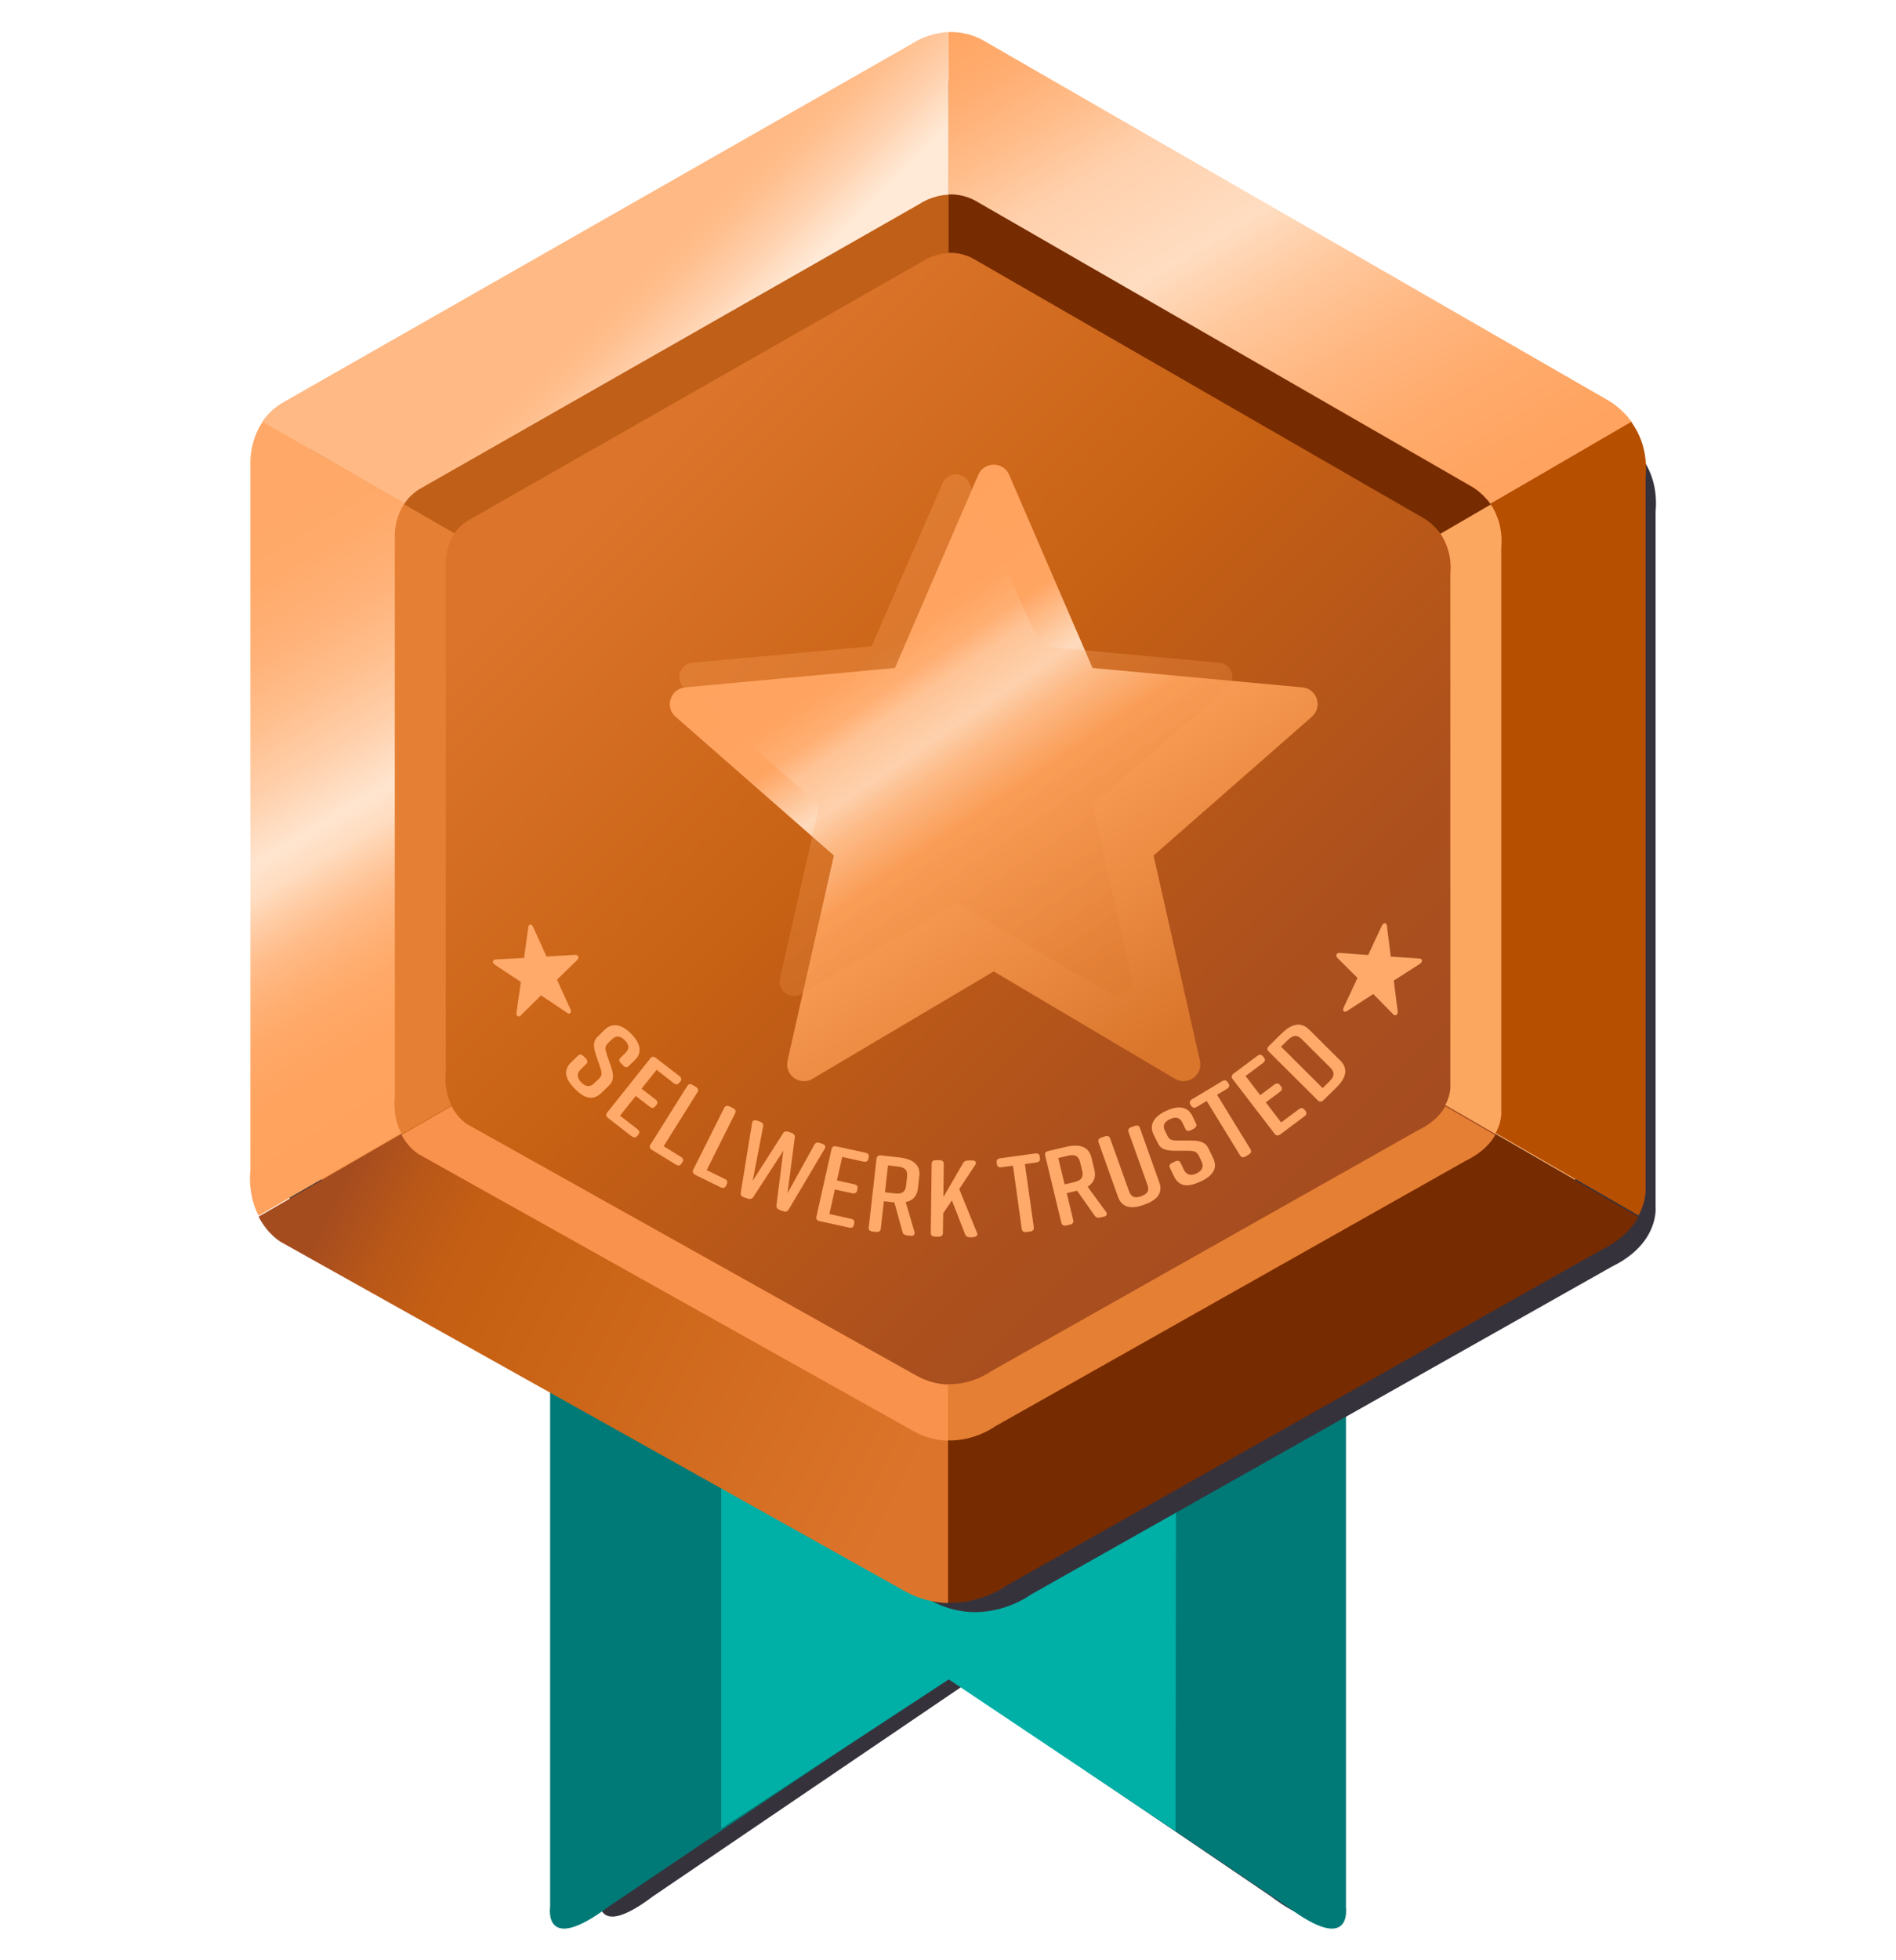 <svg width="120" height="124" viewBox="0 0 120 124" fill="none" xmlns="http://www.w3.org/2000/svg">
<g filter="url(#filter0_d_2318_84710)">
<path d="M82.796 118.932V82.769H36.927V118.932C36.927 118.932 36.488 121.819 40.307 118.932L59.859 105.662L79.411 118.932C83.235 121.819 82.791 118.932 82.791 118.932H82.796Z" fill="#36323C"/>
</g>
<path d="M85.188 120.602V81.2H34.817V120.602C34.817 120.602 34.333 123.746 38.529 120.602L60 106.139L81.472 120.602C85.667 123.746 85.183 120.602 85.183 120.602H85.188Z" fill="#007A77"/>
<path d="M45.647 115.669V81.426L59.789 81.034H74.447L74.4 115.834L60.047 106.234L45.647 115.669Z" fill="#00afa5"/>
<g filter="url(#filter1_d_2318_84710)">
<path d="M18.751 26.205L57.845 3.922C57.845 3.922 60.045 2.381 62.464 3.922L100.836 26.015C100.836 26.015 103.562 27.39 103.25 30.834V74.839C103.25 74.839 103.484 77.122 100.5 78.58L63.693 99.346C63.693 99.346 60.762 101.546 57.387 99.717L18.678 78.058C18.678 78.058 16.532 76.809 16.824 73.63V29.956C16.824 29.956 16.663 27.512 18.751 26.201V26.205Z" fill="#36323C"/>
</g>
<path d="M26.549 30.946L58.225 12.896C58.225 12.896 60.005 11.647 61.971 12.896L93.061 30.794C93.061 30.794 95.271 31.911 95.017 34.696V70.352C95.017 70.352 95.207 72.2 92.788 73.385L62.97 90.206C62.97 90.206 60.595 91.987 57.864 90.509L26.49 72.961C26.49 72.961 24.749 71.952 24.988 69.372V33.989C24.988 33.989 24.861 32.009 26.549 30.946Z" fill="url(#paint0_linear_2318_84710)"/>
<path d="M31.239 60.737C31.239 60.737 31.308 60.7 31.369 60.694L33.172 60.596L33.432 58.663C33.438 58.608 33.456 58.559 33.481 58.534C33.5 58.51 33.531 58.492 33.562 58.485C33.599 58.485 33.63 58.498 33.661 58.522C33.692 58.547 33.723 58.589 33.748 58.651L34.59 60.51L36.386 60.4C36.448 60.4 36.491 60.406 36.522 60.425C36.553 60.443 36.578 60.468 36.596 60.504C36.609 60.541 36.615 60.572 36.609 60.608C36.602 60.645 36.578 60.682 36.534 60.724L35.252 61.972L36.101 63.838C36.132 63.9 36.144 63.955 36.138 63.991C36.132 64.028 36.119 64.058 36.095 64.083C36.07 64.108 36.039 64.12 36.008 64.12C35.971 64.12 35.927 64.101 35.878 64.058L34.243 62.964L32.967 64.224C32.924 64.266 32.887 64.291 32.856 64.297C32.819 64.297 32.788 64.297 32.757 64.273C32.726 64.254 32.707 64.224 32.695 64.187C32.682 64.15 32.682 64.095 32.689 64.04L32.967 62.113L31.326 61.03C31.277 60.994 31.239 60.957 31.221 60.92C31.202 60.883 31.196 60.853 31.202 60.816C31.202 60.779 31.221 60.749 31.252 60.724L31.239 60.737Z" fill="#FFAA6A"/>
<path d="M39.445 67.405L39.296 67.258C39.172 67.13 39.166 67.007 39.272 66.91L39.581 66.61C39.86 66.341 39.816 66.078 39.544 65.802C39.272 65.527 39.005 65.478 38.727 65.747L38.485 65.98C38.275 66.182 38.287 66.341 38.398 66.683L38.665 67.448C38.838 67.956 38.881 68.341 38.547 68.665L38.064 69.136C37.538 69.644 36.986 69.491 36.386 68.879L36.373 68.867C35.773 68.255 35.624 67.711 36.15 67.197L36.578 66.781C36.683 66.677 36.807 66.683 36.931 66.812L37.079 66.959C37.203 67.087 37.209 67.209 37.104 67.307L36.757 67.644C36.485 67.907 36.51 68.188 36.788 68.469C37.067 68.751 37.346 68.788 37.618 68.519L37.897 68.249C38.107 68.047 38.114 67.876 37.99 67.527L37.73 66.769C37.55 66.218 37.507 65.882 37.841 65.558L38.281 65.129C38.788 64.64 39.402 64.836 39.947 65.392L39.959 65.405C40.504 65.955 40.69 66.567 40.182 67.056L39.792 67.436C39.687 67.54 39.563 67.534 39.439 67.405H39.445Z" fill="#FFAA6A"/>
<path d="M39.984 71.883L38.491 70.727C38.349 70.617 38.33 70.495 38.423 70.385L41.167 66.94C41.26 66.824 41.383 66.818 41.52 66.928L42.994 68.066C43.136 68.176 43.155 68.298 43.062 68.409L42.987 68.5C42.895 68.617 42.771 68.623 42.634 68.513L41.557 67.674L40.603 68.867L41.483 69.546C41.625 69.656 41.644 69.779 41.551 69.889L41.47 69.987C41.377 70.103 41.253 70.109 41.117 70.005L40.238 69.326L39.241 70.574L40.337 71.424C40.479 71.535 40.498 71.651 40.405 71.767L40.331 71.859C40.238 71.975 40.12 71.981 39.978 71.871L39.984 71.883Z" fill="#FFAA6A"/>
<path d="M43.198 73.504L43.13 73.614C43.049 73.737 42.931 73.761 42.777 73.669L41.272 72.746C41.117 72.654 41.086 72.538 41.167 72.409L43.501 68.69C43.576 68.567 43.7 68.543 43.848 68.635L44.04 68.751C44.189 68.843 44.226 68.959 44.145 69.087L42.003 72.507L43.086 73.174C43.241 73.266 43.272 73.388 43.192 73.51L43.198 73.504Z" fill="#FFAA6A"/>
<path d="M46.003 74.899L45.947 75.016C45.886 75.144 45.762 75.181 45.601 75.101L44.015 74.324C43.854 74.245 43.811 74.135 43.873 74L45.836 70.079C45.898 69.95 46.016 69.913 46.183 69.993L46.387 70.091C46.542 70.164 46.592 70.281 46.53 70.415L44.727 74.018L45.867 74.575C46.028 74.655 46.071 74.765 46.003 74.899Z" fill="#FFAA6A"/>
<path d="M52.196 72.667L49.911 76.515C49.837 76.643 49.713 76.674 49.57 76.618L49.354 76.539C49.199 76.484 49.124 76.386 49.143 76.245L49.577 72.795L47.675 75.725C47.595 75.842 47.471 75.872 47.328 75.823L47.081 75.738C46.932 75.689 46.858 75.585 46.883 75.438L47.601 71.033C47.626 70.874 47.737 70.825 47.917 70.886L48.115 70.96C48.27 71.015 48.332 71.125 48.301 71.253L47.638 74.698L49.558 71.694C49.626 71.572 49.75 71.541 49.905 71.596L50.097 71.663C50.245 71.712 50.326 71.816 50.301 71.957L49.843 75.481L51.546 72.403C51.614 72.287 51.732 72.244 51.886 72.299L52.047 72.355C52.227 72.416 52.283 72.526 52.196 72.667Z" fill="#FFAA6A"/>
<path d="M53.732 77.652L51.88 77.248C51.707 77.212 51.633 77.108 51.67 76.967L52.63 72.684C52.661 72.544 52.766 72.483 52.946 72.519L54.773 72.917C54.946 72.954 55.02 73.058 54.983 73.198L54.958 73.314C54.927 73.461 54.822 73.516 54.642 73.48L53.305 73.186L52.97 74.673L54.06 74.911C54.234 74.948 54.308 75.052 54.271 75.193L54.246 75.315C54.215 75.456 54.11 75.517 53.93 75.48L52.84 75.242L52.493 76.796L53.856 77.095C54.029 77.132 54.104 77.23 54.066 77.377L54.042 77.493C54.011 77.634 53.906 77.695 53.726 77.658L53.732 77.652Z" fill="#FFAA6A"/>
<path d="M57.627 78.172L57.398 78.148C57.243 78.129 57.151 78.062 57.12 77.927L56.605 76.062H56.599L55.943 75.988L55.745 77.732C55.726 77.879 55.621 77.946 55.454 77.927L55.224 77.903C55.045 77.885 54.964 77.793 54.983 77.646L55.478 73.284C55.497 73.137 55.596 73.07 55.77 73.088L56.921 73.217C57.782 73.315 58.265 73.682 58.185 74.391L58.092 75.199C58.036 75.682 57.757 75.945 57.324 76.043L57.881 77.94C57.918 78.099 57.819 78.197 57.621 78.178L57.627 78.172ZM56.011 75.419L56.636 75.493C57.058 75.542 57.305 75.419 57.349 74.997L57.411 74.434C57.46 74.006 57.25 73.841 56.828 73.792L56.203 73.719L56.011 75.425V75.419Z" fill="#FFAA6A"/>
<path d="M61.609 78.264H61.38C61.225 78.264 61.126 78.203 61.077 78.068L60.247 75.933L59.696 76.753L59.677 78.001C59.677 78.148 59.578 78.227 59.405 78.227H59.176C58.996 78.227 58.909 78.135 58.909 77.995L58.965 73.615C58.965 73.468 59.058 73.388 59.237 73.388H59.467C59.64 73.388 59.733 73.48 59.733 73.621L59.708 75.719L60.953 73.578C61.015 73.462 61.12 73.406 61.269 73.406H61.535C61.746 73.406 61.826 73.529 61.727 73.682L60.711 75.217L61.839 77.989C61.894 78.142 61.801 78.252 61.603 78.246L61.609 78.264Z" fill="#FFAA6A"/>
<path d="M65.802 73.156L65.82 73.272C65.839 73.425 65.765 73.51 65.585 73.535L64.867 73.633L65.43 77.64C65.449 77.787 65.368 77.878 65.195 77.903L64.966 77.933C64.799 77.958 64.687 77.884 64.668 77.744L64.111 73.737L63.393 73.835C63.226 73.859 63.114 73.798 63.096 73.645L63.077 73.529C63.058 73.382 63.139 73.29 63.312 73.266L65.511 72.966C65.69 72.941 65.789 73.009 65.808 73.156H65.802Z" fill="#FFAA6A"/>
<path d="M69.846 76.967L69.623 77.016C69.474 77.053 69.363 77.016 69.288 76.906L68.168 75.321H68.161L67.517 75.474L67.926 77.187C67.963 77.328 67.883 77.432 67.716 77.469L67.493 77.518C67.319 77.56 67.214 77.499 67.177 77.359L66.149 73.088C66.112 72.948 66.186 72.844 66.359 72.807L67.486 72.544C68.329 72.348 68.911 72.532 69.078 73.223L69.27 74.012C69.381 74.483 69.214 74.832 68.837 75.07L70.007 76.667C70.1 76.802 70.038 76.93 69.846 76.973V76.967ZM67.381 74.918L67.994 74.777C68.409 74.679 68.595 74.483 68.496 74.067L68.36 73.517C68.26 73.101 68 73.009 67.592 73.107L66.979 73.254L67.381 74.924V74.918Z" fill="#FFAA6A"/>
<path d="M72.143 71.345L73.37 74.783C73.617 75.468 73.24 75.915 72.422 76.202L72.391 76.215C71.574 76.502 71.004 76.392 70.756 75.701L69.53 72.263C69.481 72.128 69.536 72.018 69.71 71.957L69.926 71.883C70.087 71.828 70.211 71.871 70.261 72.012L71.45 75.334C71.592 75.737 71.828 75.811 72.224 75.67C72.62 75.529 72.763 75.328 72.614 74.924L71.425 71.602C71.376 71.467 71.437 71.357 71.605 71.296L71.821 71.223C71.989 71.162 72.1 71.21 72.15 71.351L72.143 71.345Z" fill="#FFAA6A"/>
<path d="M75.556 71.406L75.364 71.498C75.203 71.578 75.085 71.535 75.023 71.406L74.838 71.021C74.67 70.672 74.404 70.629 74.051 70.794C73.698 70.96 73.562 71.192 73.735 71.541L73.884 71.841C74.008 72.104 74.169 72.147 74.528 72.147H75.352C75.897 72.147 76.281 72.226 76.485 72.642L76.776 73.248C77.092 73.902 76.77 74.373 75.989 74.74H75.977C75.197 75.114 74.627 75.077 74.305 74.416L74.045 73.878C73.983 73.743 74.026 73.633 74.187 73.56L74.379 73.468C74.54 73.388 74.658 73.431 74.72 73.56L74.93 73.994C75.098 74.337 75.37 74.398 75.729 74.227C76.088 74.055 76.212 73.804 76.045 73.462L75.878 73.119C75.748 72.856 75.587 72.795 75.215 72.795H74.398C73.816 72.789 73.475 72.722 73.271 72.299L73.004 71.749C72.701 71.119 73.085 70.605 73.791 70.275H73.803C74.509 69.932 75.16 69.956 75.463 70.587L75.698 71.07C75.76 71.204 75.717 71.314 75.556 71.388V71.406Z" fill="#FFAA6A"/>
<path d="M77.698 68.451L77.76 68.549C77.841 68.678 77.804 68.788 77.649 68.88L77.03 69.253L79.147 72.703C79.222 72.826 79.185 72.948 79.036 73.034L78.844 73.15C78.695 73.235 78.572 73.217 78.491 73.095L76.373 69.644L75.754 70.017C75.605 70.103 75.481 70.091 75.401 69.963L75.339 69.865C75.265 69.742 75.302 69.62 75.45 69.534L77.345 68.396C77.5 68.305 77.618 68.329 77.692 68.451H77.698Z" fill="#FFAA6A"/>
<path d="M82.547 70.623L81.037 71.755C80.894 71.859 80.77 71.846 80.683 71.736L78.008 68.249C77.921 68.133 77.94 68.017 78.082 67.907L79.575 66.793C79.717 66.689 79.841 66.701 79.928 66.812L80.002 66.903C80.095 67.026 80.07 67.136 79.928 67.246L78.832 68.066L79.761 69.277L80.653 68.61C80.795 68.506 80.919 68.518 81.005 68.629L81.08 68.726C81.166 68.843 81.148 68.959 81.005 69.069L80.114 69.736L81.086 71.002L82.201 70.17C82.343 70.066 82.461 70.072 82.554 70.189L82.628 70.28C82.715 70.397 82.696 70.513 82.554 70.623H82.547Z" fill="#FFAA6A"/>
<path d="M82.845 65.117L84.839 67.099C85.347 67.607 85.198 68.188 84.579 68.794L83.768 69.589C83.638 69.712 83.52 69.718 83.415 69.614L80.287 66.506C80.182 66.402 80.188 66.28 80.318 66.157L81.129 65.362C81.743 64.762 82.337 64.616 82.845 65.123V65.117ZM81.513 65.784L81.08 66.212L83.712 68.831L84.145 68.402C84.449 68.109 84.505 67.846 84.201 67.54L82.387 65.735C82.083 65.429 81.817 65.49 81.513 65.784Z" fill="#FFAA6A"/>
<path d="M88.289 64.23C88.251 64.23 88.214 64.199 88.171 64.157L86.914 62.878L85.266 63.949C85.217 63.979 85.174 63.998 85.136 63.998C85.099 63.998 85.068 63.991 85.044 63.967C85.025 63.936 85.006 63.906 85.006 63.869C85.006 63.832 85.019 63.777 85.05 63.716L85.917 61.862L84.653 60.602C84.616 60.559 84.591 60.517 84.579 60.48C84.573 60.443 84.579 60.407 84.591 60.376C84.61 60.345 84.629 60.315 84.666 60.296C84.697 60.278 84.746 60.272 84.802 60.278L86.592 60.413L87.459 58.559C87.49 58.498 87.521 58.455 87.552 58.431C87.583 58.406 87.614 58.4 87.651 58.4C87.688 58.4 87.713 58.418 87.737 58.443C87.756 58.473 87.775 58.516 87.781 58.577L88.022 60.511L89.825 60.633C89.886 60.633 89.93 60.645 89.954 60.669C89.979 60.688 89.998 60.725 89.998 60.761C90.004 60.798 89.998 60.829 89.973 60.865C89.954 60.902 89.917 60.933 89.868 60.969L88.214 62.028L88.462 63.961C88.462 64.022 88.462 64.077 88.45 64.114C88.437 64.15 88.412 64.181 88.388 64.193C88.357 64.212 88.32 64.224 88.289 64.218V64.23Z" fill="#FFAA6A"/>
<g clip-path="url(#clip0_2318_84710)">
<g filter="url(#filter2_dd_2318_84710)">
<path d="M80.033 41.089L66.753 39.861L61.477 27.642C61.108 26.786 59.892 26.786 59.523 27.642L54.248 39.86L40.968 41.089C40.038 41.175 39.662 42.329 40.363 42.944L50.383 51.724L47.451 64.702C47.245 65.611 48.23 66.324 49.032 65.848L60.5 59.056L71.968 65.848C72.771 66.324 73.755 65.611 73.549 64.702L70.617 51.724L80.637 42.944C81.338 42.329 80.963 41.175 80.033 41.089Z" fill="url(#paint1_linear_2318_84710)"/>
</g>
<g style="mix-blend-mode:screen">
<path d="M77.174 41.922L65.838 40.882L61.334 30.543C61.019 29.819 59.981 29.819 59.666 30.543L55.163 40.882L43.826 41.922C43.032 41.994 42.711 42.971 43.31 43.491L51.864 50.92L49.361 61.902C49.185 62.671 50.025 63.274 50.711 62.871L60.5 57.124L70.29 62.871C70.975 63.274 71.815 62.671 71.64 61.902L69.136 50.92L77.69 43.491C78.289 42.971 77.968 41.994 77.174 41.922Z" fill="url(#paint2_linear_2318_84710)" fill-opacity="0.3"/>
</g>
</g>
<path d="M60.001 96.888C61.971 96.942 63.4 95.879 63.4 95.879L97.54 76.619C98.7 76.049 99.334 75.346 99.68 74.722L91.472 69.981C91.199 70.479 90.697 71.035 89.775 71.484L62.698 86.758C62.698 86.758 61.566 87.602 60.001 87.558V96.883V96.888Z" fill="#E57F33"/>
<path d="M60.035 6.668C58.84 6.712 57.996 7.297 57.996 7.297L21.682 28C21.204 28.298 20.853 28.663 20.594 29.044L28.754 33.755C28.959 33.458 29.236 33.165 29.617 32.931L58.421 16.515C58.421 16.515 59.089 16.051 60.035 16.012V6.668Z" fill="#BF5F18"/>
<path d="M28.578 69.918C28.314 69.406 28.129 68.714 28.212 67.802V35.682C28.212 35.682 28.144 34.662 28.768 33.745L20.619 29.039C19.828 30.195 19.911 31.483 19.911 31.483V71.986C19.814 73.137 20.048 74.01 20.38 74.654L28.578 69.923V69.918Z" fill="#E57F33"/>
<path d="M91.174 33.765L99.3 29.073C98.656 28.186 97.88 27.791 97.88 27.791L62.288 7.297C61.483 6.785 60.703 6.644 60.035 6.668V15.993C60.566 15.973 61.181 16.086 61.82 16.491L90.048 32.746C90.048 32.746 90.662 33.058 91.174 33.765Z" fill="#772B00"/>
<path d="M99.265 29.059C99.782 29.776 100.216 30.819 100.089 32.243V73.064C100.089 73.064 100.158 73.776 99.68 74.639L91.472 69.899C91.852 69.216 91.794 68.65 91.794 68.65V36.272C91.891 35.204 91.555 34.331 91.174 33.765L99.265 29.054V29.059Z" fill="#FCA760"/>
<path d="M28.578 69.972C28.988 70.772 29.578 71.118 29.578 71.118L58.06 87.051C58.748 87.422 59.406 87.563 60.001 87.578V96.903C59.245 96.883 58.416 96.707 57.553 96.239L21.638 76.146C21.638 76.146 20.897 75.712 20.38 74.702L28.578 69.972Z" fill="#F9924D"/>
<path d="M60.001 101.389C62.171 101.448 63.742 100.277 63.742 100.277L101.343 79.067C102.626 78.443 103.319 77.667 103.699 76.98L94.657 71.761C94.355 72.308 93.803 72.922 92.789 73.415L62.971 90.235C62.971 90.235 61.727 91.162 60.001 91.118V101.389Z" fill="#772B00"/>
<path d="M60.039 2.03C58.723 2.079 57.796 2.722 57.796 2.722L17.8 25.522C17.273 25.854 16.888 26.254 16.605 26.669L25.593 31.858C25.817 31.526 26.125 31.209 26.539 30.946L58.259 12.867C58.259 12.867 58.996 12.354 60.039 12.315V2.03Z" fill="url(#paint3_linear_2318_84710)"/>
<path d="M25.393 71.688C25.105 71.127 24.896 70.362 24.988 69.362V33.979C24.988 33.979 24.915 32.852 25.603 31.848L16.629 26.669C15.761 27.941 15.849 29.356 15.849 29.356V73.966C15.737 75.234 16 76.195 16.366 76.902L25.393 71.688Z" fill="url(#paint4_linear_2318_84710)"/>
<path d="M94.335 31.872L103.284 26.707C102.577 25.727 101.723 25.293 101.723 25.293L62.517 2.722C61.629 2.157 60.771 2 60.035 2.03V12.301C60.62 12.276 61.298 12.403 62 12.852L93.091 30.75C93.091 30.75 93.769 31.097 94.33 31.872" fill="url(#paint5_linear_2318_84710)"/>
<path d="M103.245 26.688C103.815 27.478 104.293 28.624 104.152 30.195V75.151C104.152 75.151 104.23 75.936 103.703 76.887L94.661 71.669C95.081 70.918 95.017 70.293 95.017 70.293V34.633C95.124 33.457 94.754 32.496 94.334 31.872L103.245 26.683V26.688Z" fill="#B74F00"/>
<path d="M25.393 71.747C25.847 72.63 26.491 73.005 26.491 73.005L57.86 90.553C58.615 90.963 59.342 91.119 60.001 91.133V101.404C59.172 101.385 58.255 101.19 57.304 100.673L17.751 78.55C17.751 78.55 16.932 78.073 16.366 76.961L25.393 71.747Z" fill="url(#paint6_linear_2318_84710)"/>
<defs>
<filter id="filter0_d_2318_84710" x="35.889" y="81.746" width="49.986" height="41.538" filterUnits="userSpaceOnUse" color-interpolation-filters="sRGB">
<feFlood flood-opacity="0" result="BackgroundImageFix"/>
<feColorMatrix in="SourceAlpha" type="matrix" values="0 0 0 0 0 0 0 0 0 0 0 0 0 0 0 0 0 0 127 0" result="hardAlpha"/>
<feOffset dx="1.023" dy="1.023"/>
<feGaussianBlur stdDeviation="1.023"/>
<feColorMatrix type="matrix" values="0 0 0 0 0 0 0 0 0 0 0 0 0 0 0 0 0 0 0.6 0"/>
<feBlend mode="normal" in2="BackgroundImageFix" result="effect1_dropShadow_2318_84710"/>
<feBlend mode="normal" in="SourceGraphic" in2="effect1_dropShadow_2318_84710" result="shape"/>
</filter>
<filter id="filter1_d_2318_84710" x="14.24" y="0.68" width="94.661" height="105.389" filterUnits="userSpaceOnUse" color-interpolation-filters="sRGB">
<feFlood flood-opacity="0" result="BackgroundImageFix"/>
<feColorMatrix in="SourceAlpha" type="matrix" values="0 0 0 0 0 0 0 0 0 0 0 0 0 0 0 0 0 0 127 0" result="hardAlpha"/>
<feOffset dx="1.534" dy="1.534"/>
<feGaussianBlur stdDeviation="2.046"/>
<feColorMatrix type="matrix" values="0 0 0 0 0 0 0 0 0 0 0 0 0 0 0 0 0 0 0.6 0"/>
<feBlend mode="normal" in2="BackgroundImageFix" result="effect1_dropShadow_2318_84710"/>
<feBlend mode="normal" in="SourceGraphic" in2="effect1_dropShadow_2318_84710" result="shape"/>
</filter>
<filter id="filter2_dd_2318_84710" x="37.607" y="24.607" width="48.18" height="46.18" filterUnits="userSpaceOnUse" color-interpolation-filters="sRGB">
<feFlood flood-opacity="0" result="BackgroundImageFix"/>
<feColorMatrix in="SourceAlpha" type="matrix" values="0 0 0 0 0 0 0 0 0 0 0 0 0 0 0 0 0 0 127 0" result="hardAlpha"/>
<feOffset dx="1.197" dy="1.197"/>
<feGaussianBlur stdDeviation="0.598"/>
<feColorMatrix type="matrix" values="0 0 0 0 0.467 0 0 0 0 0.169 0 0 0 0 0 0 0 0 0.14 0"/>
<feBlend mode="normal" in2="BackgroundImageFix" result="effect1_dropShadow_2318_84710"/>
<feColorMatrix in="SourceAlpha" type="matrix" values="0 0 0 0 0 0 0 0 0 0 0 0 0 0 0 0 0 0 127 0" result="hardAlpha"/>
<feOffset dx="1.197" dy="1.197"/>
<feGaussianBlur stdDeviation="1.795"/>
<feColorMatrix type="matrix" values="0 0 0 0 0.467 0 0 0 0 0.169 0 0 0 0 0 0 0 0 0.8 0"/>
<feBlend mode="normal" in2="effect1_dropShadow_2318_84710" result="effect2_dropShadow_2318_84710"/>
<feBlend mode="normal" in="SourceGraphic" in2="effect2_dropShadow_2318_84710" result="shape"/>
</filter>
<linearGradient id="paint0_linear_2318_84710" x1="84.254" y1="76.302" x2="37.898" y2="29.946" gradientUnits="userSpaceOnUse">
<stop stop-color="#A54C20"/>
<stop offset="0.21" stop-color="#AC501D"/>
<stop offset="0.52" stop-color="#C15D15"/>
<stop offset="0.59" stop-color="#C76113"/>
<stop offset="0.98" stop-color="#DC752B"/>
</linearGradient>
<linearGradient id="paint1_linear_2318_84710" x1="51.375" y1="32.597" x2="72.161" y2="63.203" gradientUnits="userSpaceOnUse">
<stop stop-color="#FFA25D"/>
<stop offset="0.229" stop-color="#FFA562" stop-opacity="0.999"/>
<stop offset="0.344" stop-color="#FFDDC1" stop-opacity="0.979"/>
<stop offset="0.495" stop-color="#FDA05A" stop-opacity="0.979"/>
<stop offset="1" stop-color="#DB762B" stop-opacity="0.979"/>
</linearGradient>
<linearGradient id="paint2_linear_2318_84710" x1="52.71" y1="34.736" x2="70.241" y2="60.778" gradientUnits="userSpaceOnUse">
<stop stop-color="#FFA25D"/>
<stop offset="0.229" stop-color="#FFA562" stop-opacity="0.999"/>
<stop offset="0.344" stop-color="#FFDDC1" stop-opacity="0.979"/>
<stop offset="0.495" stop-color="#FDA05A" stop-opacity="0.979"/>
<stop offset="1" stop-color="#DB762B" stop-opacity="0.979"/>
</linearGradient>
<linearGradient id="paint3_linear_2318_84710" x1="36.308" y1="12.34" x2="48.613" y2="24.645" gradientUnits="userSpaceOnUse">
<stop offset="0.38" stop-color="#FFB984"/>
<stop offset="0.47" stop-color="#FFBF8E"/>
<stop offset="0.62" stop-color="#FFD0AC"/>
<stop offset="0.79" stop-color="#FFEAD7"/>
</linearGradient>
<linearGradient id="paint4_linear_2318_84710" x1="10.328" y1="36.574" x2="29.782" y2="69.084" gradientUnits="userSpaceOnUse">
<stop stop-color="#FFA867"/>
<stop offset="0.09" stop-color="#FFAA6B"/>
<stop offset="0.19" stop-color="#FFB177"/>
<stop offset="0.29" stop-color="#FFBE8C"/>
<stop offset="0.39" stop-color="#FFCFAA"/>
<stop offset="0.49" stop-color="#FFE5CF"/>
<stop offset="0.54" stop-color="#FFDCBF"/>
<stop offset="0.59" stop-color="#FFCAA1"/>
<stop offset="0.64" stop-color="#FFBB88"/>
<stop offset="0.7" stop-color="#FFB074"/>
<stop offset="0.76" stop-color="#FFA867"/>
<stop offset="0.85" stop-color="#FFA35F"/>
<stop offset="1" stop-color="#FFA25D"/>
</linearGradient>
<linearGradient id="paint5_linear_2318_84710" x1="92.238" y1="37.159" x2="66.721" y2="-5.427" gradientUnits="userSpaceOnUse">
<stop stop-color="#FFA25D"/>
<stop offset="0.11" stop-color="#FFA461"/>
<stop offset="0.22" stop-color="#FFAB6D"/>
<stop offset="0.33" stop-color="#FFB781"/>
<stop offset="0.44" stop-color="#FFC89D"/>
<stop offset="0.54" stop-color="#FFDDC1"/>
<stop offset="0.69" stop-color="#FFD0AC"/>
<stop offset="0.78" stop-color="#FFBC89"/>
<stop offset="0.86" stop-color="#FFAD71"/>
<stop offset="0.94" stop-color="#FFA562"/>
<stop offset="1" stop-color="#FFA25D"/>
</linearGradient>
<linearGradient id="paint6_linear_2318_84710" x1="21.228" y1="75.849" x2="58.142" y2="94.864" gradientUnits="userSpaceOnUse">
<stop stop-color="#A54C1F"/>
<stop offset="0.1" stop-color="#B85718"/>
<stop offset="0.2" stop-color="#C35E14"/>
<stop offset="0.31" stop-color="#C76113"/>
<stop offset="0.98" stop-color="#DC752B"/>
</linearGradient>
<clipPath id="clip0_2318_84710">
<rect width="46.8" height="44.4" fill="white" transform="translate(37 25)"/>
</clipPath>
</defs>
</svg>
